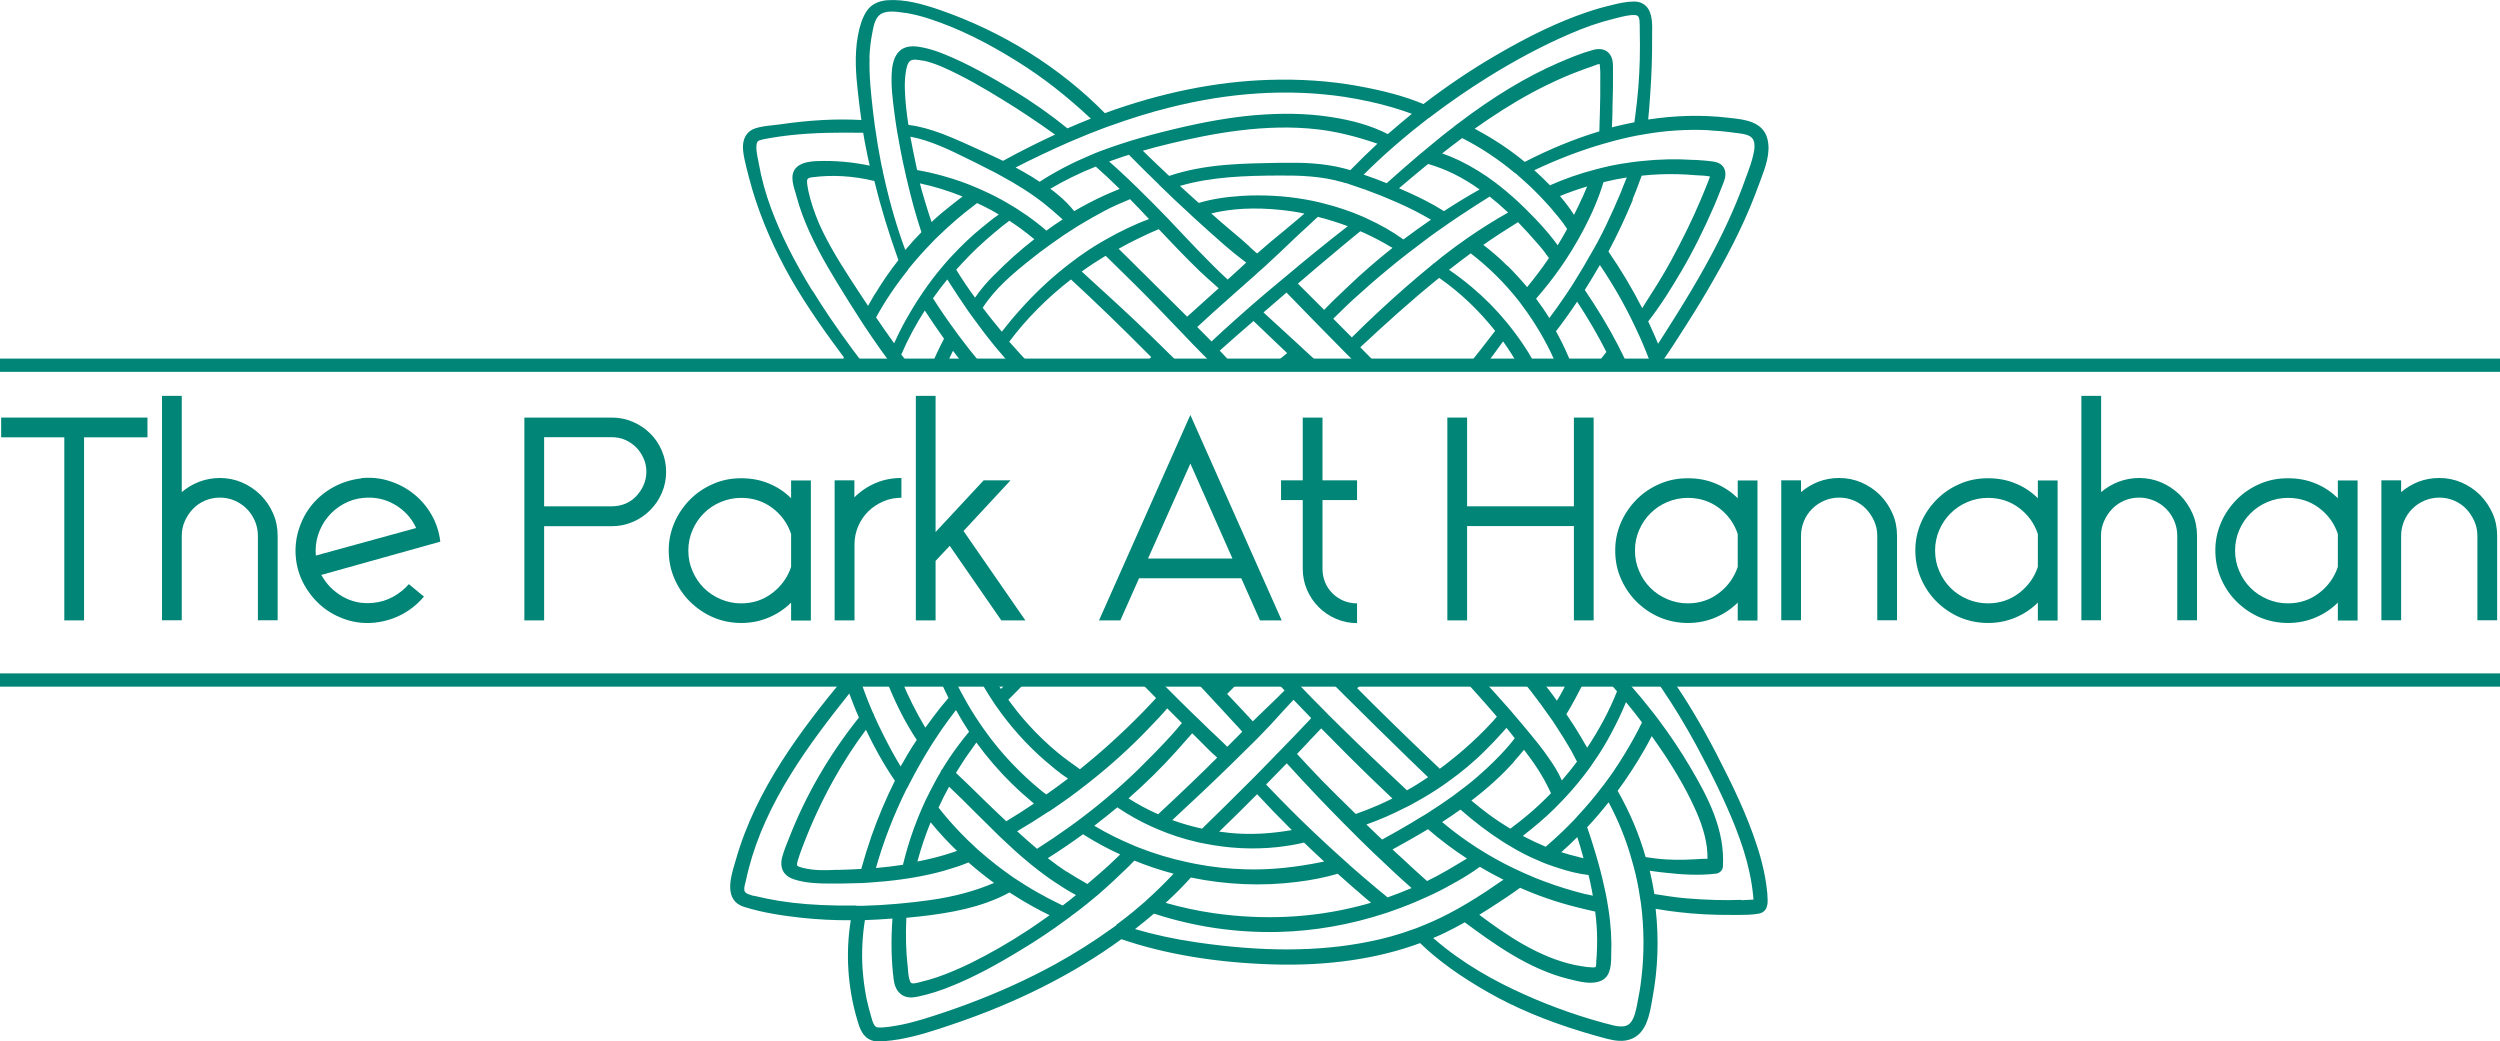 <?xml version="1.0" encoding="UTF-8"?><svg id="Layer_1" xmlns="http://www.w3.org/2000/svg" xmlns:xlink="http://www.w3.org/1999/xlink" viewBox="0 0 192.42 80.13"><defs><style>.cls-1{clip-path:url(#clippath);}.cls-2{fill:none;}.cls-2,.cls-3{stroke-width:0px;}.cls-4{clip-path:url(#clippath-1);}.cls-5{clip-path:url(#clippath-3);}.cls-6{clip-path:url(#clippath-2);}.cls-3{fill:#008577;}</style><clipPath id="clippath"><rect class="cls-2" width="192.42" height="80.13"/></clipPath><clipPath id="clippath-1"><rect class="cls-2" width="192.42" height="80.13"/></clipPath><clipPath id="clippath-2"><rect class="cls-2" width="192.42" height="80.13"/></clipPath><clipPath id="clippath-3"><rect class="cls-2" width="192.42" height="80.13"/></clipPath></defs><g class="cls-1"><path class="cls-3" d="m134.05,69.26c-1.32.05-2.73.01-4.3-.12-.86-.08-1.69-.21-2.42-.33v-.03c-.09-.57-.21-1.14-.35-1.76.45.07.89.12,1.28.16,1.08.12,2.49.23,3.84.06.27-.04.5-.28.51-.54.17-2.86-1.17-5.38-2.55-7.71-.74-1.25-1.56-2.47-2.43-3.63-.09-.13-.19-.26-.29-.38l-.11-.14c-.55-.71-1.12-1.4-1.71-2.07l-.21-.24s-.04-.05-.07-.08c-.17-.19-.34-.38-.51-.57h-1.47c.4.43.81.87,1.2,1.33-.6,1.51-1.38,2.96-2.3,4.34l-.11-.19c-.25-.44-.53-.92-.9-1.5-.19-.3-.39-.6-.59-.89.19-.3.36-.6.52-.9l.14-.25c.33-.6.65-1.23.96-1.93h-1.28c-.18.39-.37.78-.57,1.17-.15.3-.32.59-.5.87-.24-.34-.5-.69-.79-1.06-.12-.16-.24-.31-.36-.46.07-.12.13-.25.19-.37l.08-.16h-2.19c.23.27.45.55.67.82.13.16.25.31.37.46.55.71,1.04,1.37,1.5,2.04.08.11.17.23.25.35l.05.09c.09.12.17.25.25.38.35.52.69,1.08,1.05,1.7.1.17.19.35.28.53.06.12.13.25.2.37-.38.51-.77.99-1.17,1.45-.27-.64-.66-1.24-1.05-1.79-.44-.64-.92-1.24-1.33-1.73-.12-.14-.23-.28-.35-.42-.14-.16-.27-.33-.41-.49l-.22-.26c-.13-.16-.26-.31-.4-.47l-.28-.33c-.8-.91-1.62-1.82-2.45-2.7h-1.44c.31.33.61.66.92,1,.78.86,1.42,1.59,2.01,2.28-.1.11-.2.23-.29.34-.42.46-.78.82-1.11,1.14-.73.71-1.52,1.4-2.36,2.05-.21.16-.42.33-.63.48l-1.26-1.2c-.86-.82-1.71-1.65-2.55-2.47-.86-.84-1.71-1.68-2.55-2.53.37-.36.75-.72,1.12-1.08h-1.53l-.34.33-.33-.33h-1.52l.61.62.67.67c.12.11.23.22.34.34,1.61,1.6,3.25,3.22,4.88,4.8.48.46.96.93,1.44,1.39l.12.11c-.53.36-1.07.7-1.63,1.01-.06-.05-.11-.1-.16-.15-.24-.23-.48-.45-.72-.68-.18-.16-.35-.33-.53-.5-.8-.75-1.6-1.51-2.39-2.28-.75-.73-1.5-1.46-2.24-2.2-.13-.13-.25-.25-.38-.39-.6-.6-1.19-1.2-1.77-1.81l-.22-.22s-.05-.05-.08-.08l-.06-.06c-.18-.19-.37-.38-.55-.58h-1.51c.4.43.8.85,1.19,1.26l-.1.1c-.14.15-.29.29-.43.43l-.56.54c-.29.27-.57.55-.85.82-.17.16-.34.33-.5.49l-.05-.05c-.25-.27-.5-.54-.75-.81l-.36-.38c-.27-.29-.54-.58-.82-.87.5-.51,1.01-1.02,1.52-1.53h-1.57l-.71.72c-.22-.23-.43-.46-.65-.69l-.03-.03h-1.51c.88.93,1.75,1.86,2.62,2.81.28.3.55.59.82.89l.41.44c.09.1.18.2.26.3h0s-.42.43-.42.43c-.24.24-.48.49-.73.73-.28-.29-.57-.56-.86-.83-.17-.16-.34-.32-.51-.48-.29-.28-.57-.55-.86-.84-.12-.11-.24-.23-.36-.34-.37-.36-.75-.73-1.12-1.1-.15-.15-.3-.3-.44-.44l-.09-.09c-.08-.08-.16-.16-.25-.25-.41-.4-.82-.81-1.23-1.22h-1.57c.6.62,1.21,1.24,1.81,1.84l-.24.26c-.28.3-.57.61-.86.9-.75.77-1.56,1.55-2.57,2.46-.71.64-1.45,1.26-2.19,1.86l-.11-.08c-.53-.38-1.08-.77-1.59-1.19-.84-.69-1.63-1.46-2.36-2.27-.52-.58-1-1.19-1.45-1.81.66-.66,1.31-1.33,1.97-1.98h-1.42c-.37.38-.75.77-1.12,1.15-.24-.37-.48-.75-.71-1.15h-1.15l.02.03c.37.72.79,1.42,1.24,2.1l.23.34c1.08,1.55,2.33,2.95,3.73,4.17.53.45,1.13.97,1.8,1.41-.53.4-1.08.81-1.67,1.22-.11-.08-.21-.16-.32-.24-.42-.34-.82-.69-1.2-1.04-.79-.73-1.54-1.52-2.23-2.36-.35-.42-.7-.88-1.08-1.42l-.27-.39c-.48-.7-.93-1.44-1.33-2.19-.05-.09-.1-.18-.15-.27-.24-.46-.43-.85-.59-1.21l-.07-.14h-1.12c.25.62.53,1.23.83,1.83-.37.42-.74.89-1.18,1.47-.2.27-.4.54-.6.82-.74-1.25-1.32-2.41-1.78-3.54,0-.02-.02-.04-.03-.06.15-.17.31-.34.46-.51h-1.82c.06.15.11.31.17.46l.03.08s.02.05.03.08v.07s.05.04.05.04c.67,1.66,1.4,3.07,2.23,4.32-.22.33-.48.72-.71,1.12-.2.34-.37.64-.53.92-.22-.37-.45-.75-.66-1.14-.53-.98-.99-1.9-1.4-2.82v-.06s-.05-.05-.05-.05c-.04-.08-.07-.16-.11-.26-.34-.79-.66-1.63-.94-2.5-.03-.08-.06-.17-.08-.25h-1.21l.09.27c-3.24,3.92-6.79,8.56-8.33,14.02l-.09.3c-.31,1.05-.83,2.81.72,3.3,1.52.48,3.16.7,4.42.84,1.23.13,2.51.2,3.8.19-.41,2.55-.24,5.19.51,7.71.17.57.38,1.27,1.08,1.53.19.07.38.09.57.09.14,0,.27-.01.4-.02.38-.03.79-.08,1.2-.15,1.35-.24,2.67-.67,4.02-1.13,4.97-1.67,9.36-3.88,13.05-6.57,3.4,1.16,7.32,1.81,11.65,1.94,4.25.13,8.06-.43,11.34-1.64,1.36,1.32,3.08,2.56,5.26,3.8,2.07,1.18,4.43,2.17,7.21,3.02.59.18,1.21.36,1.9.54.59.15,1.28.28,1.93,0,1.12-.47,1.36-1.85,1.54-2.86l.05-.29c.42-2.24.5-4.54.24-6.85.61.11,1.2.19,1.72.25,1.32.16,2.72.23,4.14.22.15,0,.31,0,.46,0,.52,0,1.06,0,1.57-.09.83-.13.75-.95.71-1.4v-.12c-.11-1.21-.38-2.46-.84-3.83-.75-2.28-1.78-4.44-3.09-6.98-1.14-2.19-2.26-4.07-3.43-5.75.04-.11.08-.23.12-.34h-1.65c.16.22.32.44.48.67l.29.42c.89,1.31,1.75,2.72,2.63,4.33,1.26,2.33,2.25,4.39,3.01,6.29.51,1.29.87,2.44,1.1,3.52.14.65.23,1.22.28,1.76.01.11.02.22.03.34-.32.02-.63.04-.94.05m-9.51-8.43c.72-.98,1.41-2.03,2.05-3.15.19-.33.38-.68.57-1.05,1.52,2.12,2.6,3.95,3.39,5.72.62,1.39.92,2.6.9,3.72h-.3c-.97.06-1.89.11-2.85.05-.55-.03-1.09-.1-1.61-.18-.5-1.77-1.23-3.48-2.16-5.11m1.83,14.47c-.07.62-.17,1.22-.3,1.84l-.02.12c-.1.49-.2.99-.46,1.36-.25.35-.65.44-1.35.28-.49-.11-.99-.26-1.48-.4l-.31-.09c-2.31-.69-4.59-1.6-6.75-2.69-1.26-.64-2.45-1.35-3.53-2.12-.57-.4-1.16-.86-1.82-1.43.35-.15.67-.29.97-.44.51-.25,1-.51,1.46-.77,2.19,1.62,4.9,3.6,7.99,4.36l.17.04c.64.16,1.43.36,2.1.18.95-.25.99-1.18,1.01-1.86v-.16c.05-1.15-.02-2.38-.22-3.63-.02-.16-.05-.32-.08-.48l-.02-.13c-.06-.34-.13-.69-.21-1.02-.09-.42-.19-.85-.3-1.27l-.15-.56c-.09-.31-.18-.62-.27-.93l-.05-.16c-.17-.56-.35-1.14-.55-1.7.57-.6,1.11-1.24,1.65-1.92.76,1.42,1.36,2.91,1.79,4.46.05.15.09.3.13.46.22.81.38,1.6.49,2.37l.08.49c.25,1.95.26,3.9.03,5.8m-17.19-3.94c-.1.04-.21.09-.33.12-1.11.41-2.27.74-3.46.97-3.86.78-8.2.79-13.26.05-1.65-.24-3.24-.58-4.73-1.02.52-.41,1.01-.8,1.46-1.19,3.12,1.02,6.34,1.49,9.6,1.41,2.76-.07,5.54-.56,8.27-1.46l.63-.22c.74-.26,1.44-.54,2.08-.83.09-.04.18-.08.27-.12l.05-.02c.2-.09.39-.18.59-.27.61-.29,1.24-.63,1.87-.99.49-.28,1.12-.66,1.72-1.1.61.36,1.21.69,1.82.99-.15.1-.3.2-.45.3-.28.19-.57.39-.85.58-1.1.72-2.02,1.27-2.91,1.73-.76.4-1.55.75-2.37,1.07m-23.2-.19c-.14.11-.29.22-.45.32-1.3.94-2.74,1.85-4.28,2.7-2.06,1.13-4.3,2.15-6.68,3.04-1.17.44-2.33.83-3.47,1.18-.81.24-1.48.41-2.1.51-.34.06-.67.1-.97.13-.39.02-.56.02-.68-.16-.13-.19-.2-.45-.27-.71l-.05-.17c-.1-.36-.2-.74-.29-1.16-.15-.74-.25-1.5-.31-2.29-.08-1.25-.02-2.51.18-3.77.65-.02,1.35-.06,2.12-.12-.12,1.66-.09,3.23.09,4.65.04.33.14.81.51,1.13.41.36.92.32,1.31.24.88-.18,1.81-.47,2.85-.91,1.52-.63,3.09-1.45,5.09-2.67,1.2-.72,2.36-1.49,3.44-2.29.18-.12.35-.25.51-.38.24-.17.48-.36.72-.54.27-.22.55-.43.82-.66.1-.08.2-.16.31-.26l.09-.07c.41-.36.83-.72,1.22-1.09.4-.37.79-.74,1.18-1.12l.09-.09c.13-.13.26-.26.39-.4.98.4,2,.74,3.02,1.01-.69.73-1.35,1.38-2.02,1.98-.12.12-.25.23-.38.34-.24.21-.48.41-.72.61-.42.34-.85.68-1.3,1.01m-19.99-1.49c-.94.01-1.85,0-2.7-.04-1.55-.07-2.92-.23-4.19-.49-.33-.07-.65-.14-.99-.22h-.06c-.26-.08-.58-.16-.66-.34-.08-.17-.01-.44.05-.67l.02-.07c.07-.34.15-.68.24-1.02.62-2.39,1.7-4.79,3.29-7.34,1.34-2.16,2.92-4.21,4.45-6.13.17.47.34.9.5,1.29l.24.56c-2.27,2.84-4.08,5.95-5.37,9.26l-.08.2c-.16.39-.32.8-.44,1.22-.16.58-.09,1.04.23,1.38.34.36.89.47,1.31.56.45.09.92.13,1.54.15,1.09.02,2.06,0,2.97-.03h.07c.15-.01.31-.02.47-.03.92-.06,1.74-.14,2.54-.25l.75-.11c.91-.15,1.74-.33,2.53-.55.72-.21,1.33-.4,1.91-.65.65.57,1.31,1.1,1.97,1.58-1.46.62-3.07,1.06-4.93,1.32-.82.11-1.54.2-2.24.26-.11.01-.21.02-.33.03-.77.07-1.6.12-2.6.15h-.5Zm-3.39-47.31c-1.43-2.33-2.44-4.35-3.18-6.35-.42-1.13-.74-2.28-.94-3.42-.02-.1-.04-.2-.06-.31-.08-.4-.17-.81-.12-1.17.02-.2.09-.29.26-.35.22-.07.47-.11.71-.15l.17-.03c1.87-.32,3.77-.4,5.6-.4.49,0,.98,0,1.47.01.06.39.13.77.21,1.16.09.46.18.91.29,1.37-1.34-.28-2.69-.4-4.03-.35-.47.02-1.92.07-1.92,1.28,0,.39.12.77.23,1.13.03.11.07.21.09.32.14.5.28.95.44,1.38.72,1.94,1.76,3.74,2.68,5.25.7,1.14,1.28,2.07,1.84,2.93l.23.35c.35.54.72,1.07,1.09,1.6.24.34.48.68.75,1.04.09.12.17.24.26.35.06.08.12.16.17.23h1.36c-.25-.31-.51-.64-.76-.97.51-1.18,1.12-2.32,1.81-3.39.47.73.97,1.45,1.48,2.17-.38.72-.72,1.46-1.03,2.2h1.13c.19-.42.38-.85.59-1.27.32.43.65.85.98,1.27h1.4l-.16-.19-.17-.21c-.56-.67-1.1-1.36-1.63-2.07-.06-.07-.11-.14-.16-.22l-.13-.18c-.58-.79-1.14-1.61-1.67-2.44.34-.49.71-.97,1.1-1.45.56.88,1.09,1.68,1.63,2.46l.23.32c.55.76,1.12,1.52,1.76,2.31l.1.12c.06.07.11.14.17.2.38.46.77.9,1.16,1.34h1.51c-.65-.69-1.24-1.33-1.79-1.96,1.31-1.75,2.91-3.36,4.75-4.79,1.86,1.71,3.84,3.62,6.18,5.98l-.81.77h1.45l.06-.06.06.06h1.65c-.26-.27-.53-.54-.8-.81-.1-.1-.19-.19-.28-.27-.1-.11-.2-.21-.3-.3-1.38-1.36-2.81-2.72-4.37-4.14-.51-.46-1.01-.92-1.51-1.38l-.5-.46c.59-.43,1.21-.83,1.84-1.21l.36.35c1.21,1.18,2.45,2.4,3.65,3.64l1.7,1.77c.08.09.17.18.25.26.49.52.98,1.03,1.48,1.53.1.11.21.22.31.31.18.19.37.38.55.56l.13.13h1.53l-.28-.3c-.3-.32-.6-.64-.9-.95.86-.77,1.73-1.53,2.6-2.28.87.82,1.73,1.64,2.59,2.47-.29.23-.58.47-.87.71-.15.12-.3.24-.44.37h1.47c.17-.15.34-.29.51-.44l.46.44h1.62c-.5-.47-.99-.93-1.49-1.38-.07-.06-.14-.13-.2-.19-.96-.88-1.92-1.76-2.88-2.64.59-.51,1.18-1.02,1.77-1.53.76.78,1.52,1.56,2.28,2.34l2.39,2.43c.2.2.4.39.59.6l.38.38h1.56l-1.14-1.15c-.13-.13-.25-.26-.38-.39,1.89-1.76,3.92-3.61,6.07-5.34,1.61,1.12,3.05,2.49,4.31,4.08-.75.98-1.48,1.91-2.2,2.81h1.33c.52-.68,1.01-1.34,1.48-2,.42.58.81,1.2,1.18,1.84l-.14.15h1.56c-.08-.15-.17-.3-.25-.44-.05-.1-.11-.19-.15-.26-.08-.13-.15-.27-.23-.4-.46-.74-.93-1.4-1.42-2.02-.08-.1-.16-.2-.24-.3-.82-1-1.74-1.93-2.73-2.76-.57-.48-1.15-.92-1.74-1.32.55-.43,1.11-.86,1.67-1.27,1.37,1.06,2.61,2.28,3.68,3.64.1.13.21.27.31.42.48.63.93,1.32,1.35,2.03.1.16.19.32.28.49.39.7.74,1.43,1.05,2.19h1.18c-.32-.85-.7-1.68-1.13-2.48-.05-.1-.1-.19-.16-.29.56-.73,1.11-1.49,1.63-2.28.87,1.33,1.61,2.6,2.25,3.87-.3.39-.6.78-.91,1.17h1.21l.17-.22.1.22h1.14c-.17-.38-.35-.75-.53-1.12l-.03-.06s-.05-.1-.06-.11c-.05-.1-.1-.21-.15-.31l-.04-.08c-.74-1.42-1.58-2.81-2.56-4.26.42-.67.8-1.3,1.16-1.92.97,1.43,1.84,2.94,2.59,4.5.06.11.11.22.17.36.4.83.75,1.66,1.06,2.49.06.14.11.28.17.43l.03.08h1.12c-.07-.2-.15-.41-.22-.61.5-.71.97-1.45,1.43-2.17l.25-.39c.81-1.27,1.51-2.42,2.12-3.5,1.52-2.63,2.67-5.03,3.5-7.33l.15-.4c.37-.99.79-2.1.53-3.15-.33-1.35-1.76-1.51-2.8-1.62l-.26-.03c-1.96-.23-4.02-.18-6.12.14.06-.58.1-1.17.14-1.74l.02-.28c.1-1.44.15-2.85.14-4.19,0-.12,0-.25,0-.38.02-.72.04-1.61-.45-2.12-.23-.24-.55-.37-.94-.37-.57,0-1.15.13-1.67.26l-.12.03c-.6.14-1.23.32-1.87.54-2.11.72-4.32,1.76-6.94,3.29-1.96,1.14-3.84,2.41-5.61,3.77-1.39-.58-3-1.02-5.05-1.39-2.14-.39-4.46-.55-6.87-.47-4.06.13-8.3.99-12.6,2.56-3.47-3.53-7.88-6.28-12.75-7.96-1.29-.44-2.67-.83-4.02-.73-.71.06-1.26.36-1.58.86-.3.46-.52,1.1-.66,1.88-.27,1.48-.15,3.01,0,4.32.07.72.17,1.44.27,2.16-1.91-.11-3.98,0-6.31.34-.17.02-.34.04-.51.06-.46.05-.94.1-1.38.25-.53.18-.87.65-.91,1.26-.03.53.09,1.03.21,1.52l.05.22c.12.51.27,1.05.46,1.72.69,2.31,1.7,4.63,3.01,6.92,1.24,2.15,2.66,4.13,4.03,5.97-.07.25-.13.5-.19.75h1.88l-1.04-1.38c-1.21-1.64-2.21-3.11-3.06-4.5m4.38-17.94c.02-.6.09-1.23.22-1.91.12-.68.28-1.31.8-1.51.21-.09.45-.12.7-.12.33,0,.67.05.99.1h.07c.6.1,1.22.25,1.96.5,2.12.7,4.32,1.78,6.72,3.29,1.89,1.18,3.72,2.61,5.58,4.35h0c-.55.22-1.14.46-1.8.75-1.29-1.05-2.71-2.05-4.24-2.97-1.53-.92-3.34-1.97-5.24-2.74-.52-.21-.93-.34-1.32-.44-.38-.09-.96-.23-1.47-.13-.52.1-1.16.51-1.25,1.94-.07,1.07.07,2.13.19,3.07.06.42.11.84.18,1.26l.05.3c.09.51.18,1.02.28,1.53.11.55.22,1.09.35,1.64l.03.14c.02.1.04.21.07.3.33,1.44.7,2.79,1.13,4.09-.43.44-.85.9-1.24,1.37-.64-1.72-1.17-3.54-1.62-5.55l-.02-.09c-.03-.15-.06-.29-.09-.39v-.07c-.06-.21-.1-.42-.14-.62-.17-.85-.32-1.73-.44-2.61-.02-.11-.04-.23-.05-.34h0c-.05-.36-.09-.7-.13-1.04-.16-1.38-.3-2.74-.26-4.07m18.5,5.23c1.55-.56,3.08-1.04,4.57-1.41,4.67-1.18,9.19-1.46,13.45-.83,1.29.2,2.54.47,3.71.81.52.15,1.04.33,1.51.5-.61.5-1.23,1.02-1.85,1.56-1.25-.64-2.72-1.07-4.49-1.33-1.79-.27-3.69-.3-5.82-.12-1.79.16-3.71.49-6.03,1.04-1.39.33-2.52.64-3.53.95-.15.04-.3.09-.44.14-.45.14-.9.3-1.35.46-.29.1-.57.21-.85.32l-.4.17c-1.38.58-2.69,1.26-3.89,2.04-.39-.26-.81-.52-1.29-.79-.19-.11-.38-.21-.56-.31,1.41-.72,2.75-1.35,4.07-1.93.12-.05.25-.11.4-.17.72-.31,1.48-.62,2.34-.94.16-.06.31-.12.47-.17m24.54-.6c.11-.09.23-.18.35-.27,1.31-.99,2.71-1.95,4.15-2.85,2.17-1.35,4.21-2.43,6.21-3.3,1.27-.56,2.42-.95,3.52-1.22l.24-.06c.48-.12.97-.25,1.4-.22.28.02.35.2.35.88,0,.08,0,.16,0,.24.04,1.62,0,3.08-.11,4.45-.06.74-.14,1.48-.24,2.21-.02.15-.04.29-.06.44v.03c-.27.05-.54.11-.81.17-.31.07-.62.14-.92.22.02-.4.03-.8.04-1.19v-.3c.04-1.03.05-2.08.04-3.14,0-.34-.02-.73-.29-1.05-.27-.33-.71-.42-1.24-.28-.92.25-1.82.63-2.66.99-2.48,1.08-4.99,2.59-7.69,4.64-.15.11-.31.23-.45.35-.48.36-.96.74-1.42,1.13-.24.19-.47.39-.7.58-.12.1-.23.19-.35.29l-.18.15c-.72.61-1.5,1.29-2.44,2.13-.57-.23-1.16-.46-1.77-.66.69-.69,1.43-1.38,2.25-2.1l.29-.25c.82-.71,1.66-1.39,2.49-2.03m21.57.97c.63.03,1.26.09,1.88.18.08.01.17.02.26.03.46.06.98.12,1.2.44.22.32.14.85.05,1.23-.11.5-.29,1-.47,1.49l-.09.24c-.77,2.19-1.81,4.47-3.2,6.96-.62,1.11-1.31,2.28-2.25,3.78-.22.36-.45.71-.67,1.06-.22.34-.43.68-.65,1.02-.16-.39-.32-.76-.49-1.13-.09-.2-.18-.39-.27-.59.98-1.25,1.82-2.63,2.53-3.83.92-1.56,1.78-3.29,2.57-5.12.18-.42.35-.85.52-1.29.02-.06.05-.13.08-.2.14-.34.32-.75.21-1.17-.07-.26-.27-.6-.87-.69-.45-.07-.9-.1-1.35-.13h-.16c-1.33-.09-2.71-.06-4.1.09-.18.02-.36.04-.53.06-.35.05-.71.1-1.07.16-.49.08-.98.19-1.5.32-.14.03-.29.07-.42.11-1.2.31-2.36.72-3.47,1.21-.03-.03-.06-.06-.09-.09-.36-.37-.74-.73-1.12-1.07,1.8-.85,3.58-1.53,5.31-2.03.13-.04.26-.08.39-.11h0c.7-.2,1.45-.38,2.21-.53l.18-.03c.11-.02.22-.04.35-.06,1.69-.3,3.38-.4,5.01-.32m-10.14,52.82c-.08.09-.17.18-.26.28-.29.31-.6.61-.91.91-.43.41-.84.78-1.26,1.14-.6-.25-1.19-.53-1.76-.83.13-.1.25-.2.37-.3l.29-.23c.84-.68,1.57-1.34,2.22-2.03.04-.04.08-.08.12-.12l.31-.33c.61-.65,1.18-1.35,1.71-2.06.13-.17.26-.36.37-.53.52-.73,1-1.51,1.46-2.39.4-.75.77-1.52,1.09-2.31.4.48.81,1,1.23,1.56-.19.39-.38.78-.59,1.15-.5.91-1.04,1.79-1.61,2.63-.2.3-.42.59-.65.9-.04.07-.09.13-.16.21-.63.84-1.29,1.62-1.97,2.34m.15,3.14c-.46-.11-.93-.23-1.38-.38.41-.36.82-.75,1.23-1.16.08.23.15.46.22.7.09.31.18.61.26.92-.11-.02-.22-.05-.33-.07m-13.11.56c-.42-.39-.84-.77-1.26-1.16.89-.49,1.82-1.01,2.73-1.56.92.8,1.93,1.56,3,2.26l-.17.1c-.93.56-1.9,1.15-2.9,1.63-.08-.07-.17-.15-.25-.22l-.1-.09c-.35-.32-.71-.64-1.06-.96m-4.61-.02l-.09-.07h0c-.13-.12-.26-.23-.39-.35-.7-.63-1.42-1.28-2.13-1.96-.14-.13-.28-.27-.43-.41-.52-.5-1.04-1-1.55-1.52h0c-.66-.66-1.25-1.27-1.78-1.83.12-.12.24-.24.35-.36.42-.42.83-.84,1.24-1.27,1.5,1.65,2.93,3.16,4.35,4.59.11.12.24.24.38.38.56.57,1.13,1.13,1.75,1.73.13.13.26.26.4.38.46.44.93.87,1.42,1.34.42.38.83.77,1.26,1.14.02.01.03.03.05.04-.61.26-1.23.5-1.85.72-.12-.1-.24-.2-.36-.3l-.25-.2c-.79-.66-1.59-1.34-2.38-2.04m-12.15,1.01c2.69.56,5.44.68,8.16.34,1.15-.14,2.18-.35,3.14-.63.77.69,1.48,1.31,2.16,1.89.13.11.27.23.41.34-.34.1-.69.2-1.03.28-3.53.89-7.24,1.07-11.05.53-1.26-.18-2.51-.45-3.73-.8.69-.63,1.34-1.28,1.94-1.95m-7.44-3.98c.65-.5,1.24-.97,1.78-1.42.83.56,1.71,1.06,2.64,1.48.17.08.34.15.51.22.94.4,1.92.72,2.91.95.21.05.41.1.61.13,1.87.38,3.77.48,5.65.28.76-.09,1.44-.2,2.05-.35.48.46.99.95,1.55,1.46-2.23.46-4.14.65-5.99.6-1.3-.03-2.62-.17-3.91-.42-.22-.04-.45-.09-.67-.14-1.25-.27-2.5-.64-3.71-1.12l-.18-.07c-.07-.03-.14-.05-.21-.09-1.03-.43-2.05-.93-3.02-1.51m-2.14,3.53c-.47-.31-.96-.66-1.44-1.04.95-.6,1.86-1.22,2.71-1.84.93.59,1.88,1.11,2.86,1.55-.12.11-.24.23-.35.34-.2.2-.4.39-.6.57-.51.46-1.04.91-1.58,1.37l-.16-.1c-.47-.27-.96-.55-1.43-.86m-10.47-3.79c.62.76,1.3,1.5,2.03,2.2-.3.11-.62.21-.95.31-.68.2-1.39.37-2.1.51.28-1.03.62-2.05,1.02-3.02m2.45-48.16c-.26.19-.51.39-.75.58l-.08.06c-.54.42-1.06.86-1.55,1.32-.37-1.11-.66-2.08-.9-2.98,1.11.24,2.21.58,3.28,1.01m12.1-.58c-.45.18-.88.37-1.22.52-.76.35-1.51.74-2.28,1.19l-.02-.02c-.34-.43-.75-.84-1.18-1.2h0c-.21-.18-.42-.34-.64-.5,1.05-.62,2.22-1.2,3.5-1.71.58.51,1.19,1.08,1.84,1.72m3.03-.32c.11.11.22.22.32.31.62.61,1.26,1.21,1.91,1.8.13.12.26.24.38.36.75.69,1.56,1.41,2.4,2.15.46.4.91.77,1.36,1.11l.34.26-.53.49c-.3.27-.6.54-.9.82-.03-.03-.06-.05-.08-.08-.38-.35-.74-.7-1.1-1.06-.7-.7-1.42-1.44-2.19-2.26-.38-.41-.76-.81-1.17-1.24-.09-.1-.19-.2-.27-.28-.68-.7-1.35-1.38-1.99-2-.1-.11-.21-.21-.31-.3-.13-.13-.26-.25-.38-.37l-.19-.18c-.52-.49-.99-.93-1.44-1.32.52-.19,1.02-.36,1.52-.52.8.81,1.59,1.6,2.34,2.32m14.68-1.14c-1.39-.42-2.9-.59-4.82-.56h-.57c-1.36.03-2.77.04-4.16.16-1.67.14-3.1.42-4.37.85-.75-.7-1.42-1.34-2.03-1.94.64-.18,1.33-.37,2.1-.55,3.16-.76,7.31-1.57,11.39-1.09,1.42.17,2.88.52,4.57,1.1-.72.67-1.42,1.35-2.09,2.04m6.21,3.81c-.69.47-1.4.98-2.12,1.52-.86-.62-1.8-1.15-2.79-1.6-.11-.05-.21-.1-.32-.15-.99-.43-2.01-.77-3.03-1.02-.09-.03-.18-.05-.26-.07-1.55-.37-3.15-.55-4.78-.55-.43,0-.87.01-1.31.04-1.26.08-2.33.26-3.26.54-.09-.08-.18-.16-.26-.23l-.19-.17c-.34-.3-.67-.61-1-.91,2.43-.71,5.03-.79,7.69-.8,1.54-.01,3.18.04,4.81.51l.23.07h.05c.14.05.27.09.41.14.71.23,1.46.5,2.29.83l.12.05c.06.03.12.05.19.08.3.12.6.25.9.38.94.41,1.8.85,2.63,1.34m3.75-2.33c-.91.51-1.83,1.07-2.75,1.67-.91-.58-1.86-1.04-2.6-1.38-.28-.13-.57-.26-.86-.38.74-.63,1.49-1.26,2.24-1.87,1.36.39,2.66,1.03,3.96,1.96m7.9.64c-.21.47-.42.91-.63,1.32,0-.02-.02-.03-.03-.05-.3-.47-.65-.93-1.05-1.4.68-.28,1.38-.53,2.09-.74-.12.29-.24.58-.37.87m-5.27,43.4c.26-.29.52-.59.78-.91.18.24.36.48.54.72.38.52.72,1.06,1.03,1.61.18.33.34.66.51,1.01-.56.58-1.16,1.15-1.81,1.69-.4.34-.84.68-1.32,1.04-.59-.35-1.16-.73-1.7-1.13-.43-.32-.87-.67-1.3-1.03,1.26-.96,2.34-1.94,3.28-2.99m-8.36,3.53c.22-.1.43-.22.65-.34l.14-.08c.69-.38,1.37-.79,2.01-1.23.15-.1.31-.21.44-.31,1.07-.76,2.07-1.59,2.95-2.48.46-.45.85-.87,1.22-1.28l.16-.18c.07-.08.14-.16.21-.24.22.26.43.53.64.8-.21.28-.43.54-.66.8-.62.7-1.34,1.4-2.2,2.15-.48.42-1,.83-1.56,1.24-.11.09-.23.18-.36.27-.6.43-1.24.86-1.9,1.28-.17.11-.33.21-.51.31-.17.11-.34.21-.51.31l-.21.13c-.69.41-1.44.84-2.3,1.31l-.18-.17c-.35-.33-.69-.66-1.03-.99,1.02-.36,2.02-.8,2.99-1.3m-7.4-5.12c.28-.29.56-.59.84-.88.03-.03.06-.07.09-.1,1.31,1.34,2.67,2.7,4.07,4.05.45.44.92.88,1.38,1.32.01.01.02.02.03.03-.36.18-.71.34-1.04.49-.59.26-1.19.49-1.78.7-1.05-1.02-1.89-1.86-2.65-2.63-.63-.65-1.25-1.32-1.87-1.99l.94-.99Zm-10.23.79l.32-.36c.3-.33.61-.68.91-1.03.07.07.13.13.2.19.19.19.38.38.57.57.37.38.75.76,1.16,1.11-1.36,1.36-2.86,2.79-4.55,4.36-.79-.35-1.56-.76-2.28-1.22,1.3-1.14,2.54-2.36,3.68-3.63m-9.81,4.65c.17-.11.33-.22.5-.34.84-.57,1.58-1.11,2.26-1.65.14-.1.27-.21.4-.31,1.61-1.27,3.12-2.64,4.48-4.06l.18-.19c.43-.45.88-.91,1.29-1.4.38.38.75.76,1.13,1.13l-.02.02c-.29.35-.58.7-.89,1.03-.8.87-1.64,1.73-2.49,2.56-1.35,1.31-2.85,2.59-4.45,3.79-.11.09-.24.18-.36.27-.1.08-.21.16-.32.23l-.21.15c-.75.54-1.53,1.07-2.41,1.63-.48-.4-.97-.84-1.53-1.35.78-.46,1.58-.96,2.43-1.52m-2.79-2.1c.43.43.9.85,1.4,1.27.08.06.16.13.23.2,0,0,.02.01.02.02-.69.47-1.41.93-2.13,1.36-.61-.57-1.21-1.15-1.85-1.77l-.61-.6c-.47-.45-.93-.91-1.41-1.35.23-.38.48-.77.75-1.18.29-.42.56-.8.82-1.16.83,1.14,1.76,2.22,2.77,3.21m-1.38-39.22c-.61.61-1.1,1.19-1.49,1.77-.5-.67-.97-1.38-1.45-2.15.7-.79,1.45-1.55,2.24-2.25.43-.38.87-.75,1.3-1.1.18-.14.36-.28.55-.42.28.18.55.37.83.57.37.27.74.56,1.09.85-1.08.84-2.11,1.76-3.07,2.74m11.85-4.27c-.6.22-1.17.48-1.6.68-.57.27-1.15.57-1.7.89-.14.08-.28.16-.42.24-.3.18-.61.37-.91.57-.51.34-1,.69-1.43,1.03-.12.09-.25.19-.36.28-1.21.96-2.37,2.06-3.44,3.26-.55.61-1.01,1.17-1.42,1.7-.55-.66-1.04-1.27-1.47-1.84.95-1.49,2.36-2.67,3.84-3.84h0c.36-.29.74-.58,1.12-.85.15-.11.3-.22.46-.33.56-.41,1.12-.78,1.73-1.16.1-.07.21-.13.32-.2.65-.39,1.3-.76,1.92-1.09.64-.34,1.31-.62,1.95-.89.49.5.97,1.01,1.46,1.53l-.05.02Zm2.98,7.49c-.56-.56-1.13-1.12-1.69-1.68-.63-.62-1.25-1.23-1.87-1.85-.56-.57-1.14-1.13-1.71-1.69.25-.14.5-.28.75-.41.48-.25.96-.48,1.45-.71l.26-.12c.2-.09.41-.18.63-.27,1.01,1.07,2.05,2.16,3.12,3.2.41.39.83.76,1.25,1.13l.24.22c-.8.73-1.61,1.46-2.42,2.18m12.33-2.27l-.42.4c-.46.43-.93.88-1.37,1.35-.67-.68-1.35-1.35-2.02-2.02.98-.84,1.95-1.67,2.94-2.49l.5-.42c.3-.25.61-.51.92-.76l.26-.21c.06-.05.12-.1.18-.15.12.05.25.11.37.16.66.3,1.34.66,2.11,1.12-1.21.96-2.38,1.97-3.47,3.02m10.79-4.8c-.5.31-.98.63-1.46.96l-.05.03c-.12.09-.25.18-.36.26-.37.26-.73.52-1.08.79-.38.28-.75.58-1.1.87-.1.07-.21.16-.3.24-1.27,1.04-2.57,2.17-3.97,3.47-.69.64-1.41,1.33-2.13,2.05l-1.43-1.44c.14-.13.28-.27.41-.4.35-.34.69-.68,1.05-1.01.89-.81,1.78-1.59,2.65-2.31.51-.42,1.03-.85,1.55-1.25.1-.07.21-.16.33-.25.98-.76,1.81-1.38,2.63-1.93.14-.11.29-.21.44-.31l.68-.46c.91-.6,1.62-1.06,2.3-1.48.47.37.94.78,1.42,1.23-.53.29-1.05.61-1.58.94m1.53,3.17c-.56-.56-1.18-1.1-1.86-1.62.16-.12.33-.23.5-.35.55-.38,1.12-.74,1.68-1.09.16-.1.33-.2.49-.31.51.52,1.03,1.1,1.56,1.71.32.36.58.71.82,1.05-.51.76-1.08,1.51-1.68,2.24-.46-.55-.96-1.1-1.5-1.64m-19.85-1.47c-.41-.38-.84-.74-1.27-1.1l-.2-.17c-.5-.42-1-.85-1.49-1.29,1.55-.39,3.35-.48,5.37-.27.59.06,1.2.15,1.8.28-.2.17-.4.34-.61.52-.3.26-.6.51-.92.77-.7.57-1.42,1.17-2.11,1.78-.07-.06-.14-.12-.21-.18-.13-.11-.25-.22-.38-.34m.6,2.03l.58-.51c.79-.72,1.55-1.45,2.2-2.07.32-.31.66-.62.99-.92.3-.28.6-.55.89-.83.75.19,1.53.43,2.31.72l-1.15.9c-.85.68-1.71,1.37-2.55,2.07l-.19.16c-1.58,1.31-3.22,2.67-4.77,4.07-.61.55-1.23,1.1-1.83,1.67l-1.1-1.11c.82-.76,1.7-1.56,2.68-2.42.09-.09.18-.17.28-.25.55-.49,1.1-.98,1.65-1.46m2.68,42.85c-1.47.25-2.72.33-3.91.28-.55-.02-1.12-.08-1.69-.16,1.04-1,2-1.95,2.92-2.88.85.92,1.75,1.85,2.67,2.76m-2.89-4.08c-.1.11-.21.22-.33.33-1.28,1.28-2.49,2.48-3.69,3.64-.78-.17-1.55-.39-2.29-.66,1.45-1.34,2.93-2.73,4.51-4.27l.73-.72c.39-.38.78-.77,1.18-1.16.13-.13.26-.26.39-.4.24-.24.48-.49.71-.74.35-.37.68-.75,1.02-1.12l.53-.57c.09-.09.17-.19.26-.28.45.47.9.94,1.36,1.41-.05.06-.11.12-.16.18l-1.19,1.25-1.03,1.06c-.48.49-.95.98-1.43,1.47-.18.19-.38.38-.57.58m29.11-44.45c.21-.5.42-1.04.63-1.63l.08-.21c.93-.1,1.89-.14,2.83-.11.41.01.82.03,1.24.07.11,0,.24.01.36.02.28.01.57.03.83.09-.05.15-.11.3-.17.44l-.07.18c-.17.42-.34.85-.52,1.26-.6,1.42-1.32,2.89-2.25,4.61-.65,1.2-1.4,2.36-2.12,3.49l-.09.15c-.76-1.49-1.63-2.95-2.6-4.36.69-1.3,1.32-2.64,1.88-3.99m-.86-.72c-.38.91-.78,1.81-1.23,2.75-.19.4-.4.79-.6,1.18l-.1.18c-.04.08-.09.17-.14.25l-.14.25c-.48.86-.97,1.69-1.45,2.45l-.24.38c-.13.2-.26.39-.39.59-.45.66-.87,1.26-1.28,1.8-.32-.52-.66-1.01-1.02-1.49.67-.77,1.31-1.58,1.88-2.4.11-.15.21-.3.31-.45l.04-.06c.34-.51.67-1.04,1-1.63l.07-.12c.09-.15.17-.31.25-.46.74-1.37,1.27-2.63,1.64-3.85.6-.15,1.2-.27,1.79-.36-.13.33-.26.65-.4.98m-11.3-4.74c.33-.23.67-.47,1-.69,1.52-1.03,3.04-1.93,4.52-2.65.86-.42,1.63-.76,2.38-1.04.38-.15.77-.29,1.16-.42.06-.02.12-.05.19-.07.12-.05.25-.1.36-.11,0,.04.01.11.02.15.04.37.04.78.03,1.17v.4c0,.54,0,1.08-.02,1.62,0,.34-.02.69-.03,1.03,0,.27-.02.55-.02.82-1.89.57-3.82,1.36-5.74,2.35-.79-.65-1.63-1.25-2.5-1.78-.42-.26-.87-.51-1.33-.76m3.08,3.39c.1.08.2.16.3.26.55.47,1.1.99,1.63,1.54.11.11.21.22.32.34.4.42.76.86,1.07,1.23.27.33.5.64.69.94-.06.1-.11.21-.17.31-.2.35-.38.66-.56.95-.09-.13-.19-.26-.3-.41-.55-.71-1.18-1.41-2-2.22l-.12-.12c-.05-.05-.1-.1-.14-.14-.63-.62-1.28-1.19-1.93-1.7-.05-.04-.11-.09-.17-.13l-.07-.06c-.91-.69-1.86-1.27-2.8-1.73-.44-.21-.89-.4-1.36-.56.53-.42,1.04-.81,1.54-1.18,1.41.71,2.77,1.61,4.05,2.68m-42.03-1.05l.51.25c.49.24.98.49,1.46.74l.17.09c.06.03.12.06.2.11,1.38.74,2.52,1.47,3.47,2.22.44.35.87.72,1.32,1.13.03.03.07.06.1.09-.42.27-.84.56-1.25.86-.23-.2-.46-.39-.71-.58-.49-.39-1.01-.75-1.53-1.08l-.24-.15c-.16-.1-.33-.2-.5-.3-.63-.37-1.24-.68-1.82-.94-.14-.07-.27-.13-.4-.18-.88-.39-1.79-.71-2.69-.96-.67-.19-1.36-.35-2.06-.47-.04-.17-.08-.35-.11-.52-.14-.66-.28-1.35-.41-2.05,1.55.29,3.04,1.02,4.49,1.74m-4.85-6.65c.05-.37.13-.74.34-.92.21-.17.65-.08.97-.02h.08c.4.09.82.23,1.29.42,1.72.74,3.4,1.73,4.81,2.6,1.26.77,2.58,1.65,4.01,2.67-1.28.59-2.6,1.25-4.01,2.02-.44-.22-.89-.42-1.34-.63l-.2-.09c-1.01-.46-2.04-.94-3.1-1.35-.99-.37-1.83-.6-2.64-.7-.15-.96-.24-1.83-.27-2.65h0c-.02-.5,0-.94.06-1.35m-2.36,17c-.17.28-.35.59-.54.93-.23-.35-.46-.69-.68-1.03-.97-1.48-1.97-3-2.78-4.64-.42-.85-.74-1.71-.98-2.56-.11-.4-.21-.83-.25-1.24-.02-.29.03-.39.43-.43,1.54-.2,3.14-.1,4.75.29.48,1.97,1.09,3.97,1.85,6.09-.65.82-1.25,1.7-1.8,2.61m2.52-1.86l.21-.26c.51-.62,1.06-1.24,1.65-1.84.05-.05.09-.1.14-.15.05-.05.1-.1.15-.15.51-.5,1.05-1,1.62-1.49.38-.33.8-.66,1.23-.99.08-.06.16-.12.23-.18.04-.03.07-.05.11-.08.19.09.38.18.56.27.41.2.77.4,1.11.61-.47.32-.91.68-1.32,1.02-.75.61-1.5,1.32-2.24,2.11-.16.17-.32.34-.5.55l-.24.28c-.53.62-1.05,1.3-1.52,1.99-.09.13-.18.26-.26.39-.4.6-.77,1.22-1.11,1.83-.32.57-.6,1.15-.87,1.74-.47-.65-.93-1.31-1.39-1.99.69-1.26,1.52-2.49,2.47-3.67m-2.83,43.61c-.28.81-.54,1.65-.78,2.51-.56.03-1.12.06-1.68.07h-.25c-.83.04-1.68.06-2.47-.13l-.09-.02c-.14-.04-.36-.09-.43-.17-.06-.08,0-.29.05-.45.09-.31.21-.62.32-.92l.12-.31c.64-1.68,1.41-3.32,2.28-4.89.75-1.35,1.59-2.66,2.51-3.89.3.63.63,1.27.98,1.9.44.78.85,1.44,1.25,2.02-.68,1.36-1.29,2.8-1.81,4.28m2.75-3.7l.22-.43c.46-.89.97-1.8,1.52-2.69.09-.14.18-.27.26-.41.21-.33.43-.66.65-.98.35-.51.74-1.02,1.11-1.51.31.56.65,1.12,1.01,1.67-.29.34-.57.7-.83,1.05-.43.57-.84,1.18-1.23,1.82-.07.07-.12.15-.15.26-.08.14-.16.27-.24.41-.36.65-.66,1.23-.92,1.78-.08.17-.16.35-.24.53-.45,1.03-.84,2.08-1.14,3.12-.12.42-.24.84-.34,1.27-.64.1-1.33.18-2.08.25.58-2.06,1.38-4.12,2.38-6.13m10.99,9.76c-.47.34-.98.69-1.54,1.07-1.51,1-3.05,1.89-4.58,2.64-.96.46-1.77.8-2.56,1.07-.46.15-.87.27-1.26.36l-.1.03c-.48.12-.62.11-.69-.06h0c-.13-.27-.15-.64-.18-.99,0-.11-.02-.21-.03-.31-.05-.47-.09-.98-.11-1.58-.02-.67-.01-1.35.02-2.03.36-.03.72-.07,1.09-.11,2.2-.25,4.72-.67,6.85-1.84.6.39,1.23.77,1.88,1.13.45.24.85.45,1.23.63m-.34-1.43c-.67-.35-1.35-.75-2.08-1.23-.11-.07-.21-.13-.31-.2l-.13-.09c-.87-.6-1.7-1.25-2.49-1.94-.12-.1-.25-.21-.37-.33-.42-.39-.81-.76-1.18-1.15-.6-.62-1.16-1.27-1.67-1.92.25-.55.52-1.09.81-1.61.69.65,1.38,1.33,2.04,2,.54.54,1.08,1.07,1.62,1.6l.13.13c.08.08.17.17.25.24.75.71,1.38,1.29,2,1.79.13.12.27.23.41.34.61.49,1.18.91,1.74,1.28.47.31,1.01.66,1.58.96-.34.28-.69.55-1.02.8-.05-.02-.1-.05-.16-.07l-.28-.14c-.3-.15-.61-.3-.91-.46m42.33,1.13c.1.78.15,1.49.15,2.17,0,.39-.01.79-.03,1.18-.01.18-.02.35-.04.53v.11c0,.08-.01.24-.05.28-.02.03-.11.06-.5.02h-.08c-.35-.05-.7-.1-1.08-.18-1.23-.27-2.51-.78-3.92-1.58-1.17-.66-2.27-1.45-3.37-2.27.29-.18.58-.36.86-.54.91-.58,1.64-1.07,2.28-1.54,1.4.62,2.86,1.12,4.34,1.49.44.11.93.23,1.43.34m-.71-1.33c-1.11-.28-2.18-.61-3.19-.99-.45-.17-.87-.33-1.26-.51-.19-.08-.38-.16-.56-.25-.83-.37-1.65-.8-2.47-1.28-.11-.07-.23-.14-.35-.21-.39-.23-.79-.49-1.19-.77-.69-.47-1.38-.99-2.04-1.55.46-.3.93-.61,1.41-.96,1.08.95,2.16,1.77,3.26,2.47.15.09.29.19.44.27.78.48,1.57.89,2.36,1.21.19.09.38.17.58.24.65.24,1.31.45,1.97.62.42.1.84.18,1.25.23.02.07.04.15.06.24.1.43.19.88.27,1.35-.18-.04-.35-.08-.53-.12"/></g><polygon class="cls-3" points=".09 32.14 .09 33.66 4.95 33.66 4.95 47.75 6.47 47.75 6.47 33.66 11.35 33.66 11.35 32.14 .09 32.14"/><g class="cls-4"><path class="cls-3" d="m12.47,47.75v-17.28h1.52v7.41c.39-.34.83-.6,1.34-.8.51-.19,1.04-.29,1.59-.29.61,0,1.18.12,1.72.35.54.24,1.01.56,1.42.96.4.41.73.88.96,1.42.24.54.35,1.11.35,1.72v6.5h-1.52v-6.5c0-.41-.08-.78-.23-1.14-.15-.35-.36-.67-.63-.94-.27-.27-.58-.48-.93-.63-.35-.15-.73-.23-1.14-.23s-.78.08-1.14.23c-.35.15-.66.36-.92.63-.26.27-.47.58-.63.94-.16.35-.24.73-.24,1.14v6.5h-1.52Z"/><path class="cls-3" d="m32.02,40.62c-.35-.76-.9-1.35-1.63-1.78-.73-.43-1.54-.6-2.41-.52-.56.05-1.07.21-1.54.47-.47.26-.87.59-1.2.99-.33.4-.58.85-.75,1.37-.17.51-.23,1.05-.18,1.61l7.72-2.12Zm-4.2-3.82c.76-.07,1.48,0,2.17.23.69.22,1.31.55,1.86.99.55.44,1,.97,1.37,1.61.36.63.58,1.32.67,2.06l-9.16,2.56c.39.71.94,1.26,1.64,1.67.71.4,1.49.57,2.35.48.56-.05,1.07-.21,1.54-.47.47-.26.88-.59,1.21-.97l1.16.96c-.46.54-1,.99-1.64,1.34-.64.35-1.35.57-2.12.66-.76.08-1.49.01-2.2-.22-.71-.23-1.34-.57-1.88-1.02-.55-.46-1-1.01-1.37-1.66-.36-.65-.58-1.35-.65-2.11-.07-.76.01-1.49.24-2.2.23-.71.57-1.34,1.02-1.88.46-.55,1.01-1,1.66-1.35.65-.35,1.35-.57,2.11-.66"/><path class="cls-3" d="m41.88,38.97h5.21c.37,0,.72-.07,1.04-.2.32-.13.6-.33.83-.57s.43-.53.57-.85c.14-.32.22-.67.22-1.04s-.07-.72-.22-1.04c-.14-.32-.33-.6-.57-.84-.24-.24-.51-.42-.83-.57-.32-.14-.67-.21-1.04-.21h-5.21v5.31Zm0,1.52v7.26h-1.52v-15.61h6.73c.57,0,1.11.11,1.62.33.51.22.95.51,1.33.89.38.37.68.81.9,1.33.22.51.33,1.06.33,1.63s-.11,1.11-.33,1.62c-.22.51-.52.95-.9,1.33-.38.38-.82.68-1.33.9-.51.22-1.05.33-1.62.33h-5.21Z"/><path class="cls-3" d="m60.89,41.1c-.27-.81-.75-1.48-1.44-2-.69-.52-1.49-.78-2.4-.78-.56,0-1.08.11-1.58.32-.5.21-.93.5-1.3.87s-.66.8-.87,1.29c-.21.49-.32,1.01-.32,1.57s.1,1.08.32,1.58c.21.5.5.93.87,1.3s.81.66,1.3.87c.5.21,1.02.32,1.58.32.91,0,1.71-.27,2.4-.8.69-.53,1.17-1.2,1.44-2.01v-2.53Zm0,6.65v-1.37c-.49.49-1.06.87-1.72,1.15-.66.28-1.37.42-2.12.42s-1.5-.15-2.17-.44c-.67-.29-1.26-.7-1.77-1.2s-.91-1.1-1.2-1.77c-.29-.67-.44-1.4-.44-2.17s.15-1.47.44-2.15c.29-.67.7-1.26,1.2-1.77.51-.51,1.1-.91,1.77-1.2.67-.3,1.4-.44,2.17-.44s1.47.13,2.12.4c.66.27,1.23.65,1.72,1.14v-1.37h1.52v10.78h-1.52Z"/><path class="cls-3" d="m64.24,47.75v-10.78h1.52v1.31c.47-.47,1.02-.84,1.63-1.1.61-.26,1.28-.39,1.99-.39v1.52c-.49,0-.95.09-1.39.28-.44.19-.82.44-1.15.76-.33.32-.59.7-.78,1.14-.19.44-.29.9-.29,1.39v5.87h-1.52Z"/></g><polygon class="cls-3" points="73.1 42.01 72.01 43.17 72.01 47.75 70.49 47.75 70.49 30.47 72.01 30.47 72.01 40.95 75.71 36.97 77.78 36.97 74.16 40.87 78.92 47.75 77.07 47.75 73.1 42.01"/><path class="cls-3" d="m94.86,42.99l-3.24-7.31-3.26,7.31h6.5Zm3.79,4.76h-1.67l-1.44-3.24h-7.87l-1.44,3.24h-1.64l7.03-15.81,7.03,15.81Z"/><g class="cls-6"><path class="cls-3" d="m101.79,32.14v4.83h2.66v1.52h-2.66v5.29c0,.37.07.72.2,1.04.13.32.32.6.57.85.24.24.53.43.85.57.32.13.67.2,1.04.2v1.52c-.57,0-1.11-.11-1.62-.33-.51-.22-.95-.52-1.33-.9-.38-.38-.68-.82-.9-1.33-.22-.51-.33-1.05-.33-1.62v-5.29h-1.67v-1.52h1.67v-4.83h1.52Z"/></g><polygon class="cls-3" points="112.92 38.97 121.14 38.97 121.14 32.14 122.66 32.14 122.66 47.75 121.14 47.75 121.14 40.49 112.92 40.49 112.92 47.75 111.4 47.75 111.4 32.14 112.92 32.14 112.92 38.97"/><g class="cls-5"><path class="cls-3" d="m133.75,41.1c-.27-.81-.75-1.48-1.44-2-.69-.52-1.49-.78-2.4-.78-.56,0-1.08.11-1.58.32-.5.21-.93.5-1.3.87-.37.37-.66.8-.87,1.29-.21.49-.32,1.01-.32,1.57s.1,1.08.32,1.58c.21.5.5.93.87,1.3.37.37.81.66,1.3.87.5.21,1.02.32,1.58.32.91,0,1.71-.27,2.4-.8.69-.53,1.17-1.2,1.44-2.01v-2.53Zm0,6.65v-1.37c-.49.49-1.06.87-1.72,1.15-.66.28-1.37.42-2.12.42s-1.5-.15-2.18-.44c-.67-.29-1.27-.7-1.77-1.2-.51-.51-.91-1.1-1.2-1.77-.3-.67-.44-1.4-.44-2.17s.15-1.47.44-2.15c.29-.67.7-1.26,1.2-1.77.5-.51,1.1-.91,1.77-1.2.68-.3,1.4-.44,2.18-.44s1.47.13,2.12.4c.66.27,1.23.65,1.72,1.14v-1.37h1.52v10.78h-1.52Z"/><path class="cls-3" d="m137.1,47.75v-10.78h1.52v.91c.39-.34.83-.6,1.33-.8.5-.19,1.03-.29,1.61-.29.61,0,1.18.12,1.72.35.54.24,1.01.56,1.42.96.4.41.72.88.96,1.42.24.54.35,1.11.35,1.72v6.5h-1.52v-6.5c0-.41-.08-.78-.24-1.14-.16-.35-.37-.67-.63-.94-.26-.27-.57-.48-.92-.63s-.73-.23-1.14-.23-.78.08-1.14.23c-.35.15-.67.36-.94.63-.27.27-.48.58-.63.94-.15.35-.23.73-.23,1.14v6.5h-1.52Z"/><path class="cls-3" d="m156.85,41.1c-.27-.81-.75-1.48-1.44-2-.69-.52-1.49-.78-2.4-.78-.56,0-1.08.11-1.58.32-.5.21-.93.5-1.3.87-.37.37-.66.8-.87,1.29-.21.49-.32,1.01-.32,1.57s.1,1.08.32,1.58c.21.5.5.93.87,1.3.37.37.81.66,1.3.87.5.21,1.03.32,1.58.32.91,0,1.71-.27,2.4-.8.69-.53,1.17-1.2,1.44-2.01v-2.53Zm0,6.65v-1.37c-.49.49-1.06.87-1.72,1.15-.66.28-1.37.42-2.12.42s-1.5-.15-2.18-.44c-.67-.29-1.26-.7-1.77-1.2-.51-.51-.91-1.1-1.2-1.77-.29-.67-.44-1.4-.44-2.17s.15-1.47.44-2.15c.29-.67.7-1.26,1.2-1.77.51-.51,1.1-.91,1.77-1.2.68-.3,1.4-.44,2.18-.44s1.47.13,2.12.4c.66.27,1.23.65,1.72,1.14v-1.37h1.52v10.78h-1.52Z"/><path class="cls-3" d="m160.2,47.75v-17.28h1.52v7.41c.39-.34.83-.6,1.34-.8.51-.19,1.04-.29,1.59-.29.61,0,1.18.12,1.72.35.54.24,1.01.56,1.42.96.4.41.72.88.96,1.42.24.54.35,1.11.35,1.72v6.5h-1.52v-6.5c0-.41-.08-.78-.23-1.14-.15-.35-.36-.67-.63-.94-.27-.27-.58-.48-.94-.63s-.73-.23-1.14-.23-.78.08-1.14.23c-.35.15-.66.36-.92.63-.26.27-.47.58-.63.94-.16.35-.24.73-.24,1.14v6.5h-1.52Z"/><path class="cls-3" d="m179.94,41.1c-.27-.81-.75-1.48-1.44-2-.69-.52-1.49-.78-2.4-.78-.56,0-1.08.11-1.58.32-.5.21-.93.5-1.3.87-.37.37-.66.8-.87,1.29-.21.49-.32,1.01-.32,1.57s.1,1.08.32,1.58c.21.5.5.93.87,1.3.37.37.81.66,1.3.87.5.21,1.02.32,1.58.32.91,0,1.71-.27,2.4-.8.69-.53,1.17-1.2,1.44-2.01v-2.53Zm0,6.65v-1.37c-.49.49-1.06.87-1.72,1.15-.66.28-1.37.42-2.12.42s-1.5-.15-2.18-.44c-.67-.29-1.26-.7-1.77-1.2-.51-.51-.91-1.1-1.2-1.77-.29-.67-.44-1.4-.44-2.17s.15-1.47.44-2.15c.29-.67.7-1.26,1.2-1.77.51-.51,1.1-.91,1.77-1.2.68-.3,1.4-.44,2.18-.44s1.47.13,2.12.4c.66.27,1.23.65,1.72,1.14v-1.37h1.52v10.78h-1.52Z"/><path class="cls-3" d="m183.29,47.75v-10.78h1.52v.91c.39-.34.83-.6,1.33-.8.5-.19,1.03-.29,1.61-.29.61,0,1.18.12,1.72.35.54.24,1.01.56,1.42.96.4.41.72.88.96,1.42.24.54.35,1.11.35,1.72v6.5h-1.52v-6.5c0-.41-.08-.78-.24-1.14-.16-.35-.37-.67-.63-.94-.26-.27-.57-.48-.92-.63s-.73-.23-1.14-.23-.78.08-1.14.23c-.35.15-.67.36-.94.63-.27.27-.48.58-.63.94-.15.35-.23.73-.23,1.14v6.5h-1.52Z"/></g><rect class="cls-3" y="51.83" width="192.42" height="1.02"/><rect class="cls-3" y="27.6" width="192.42" height="1.02"/></svg>